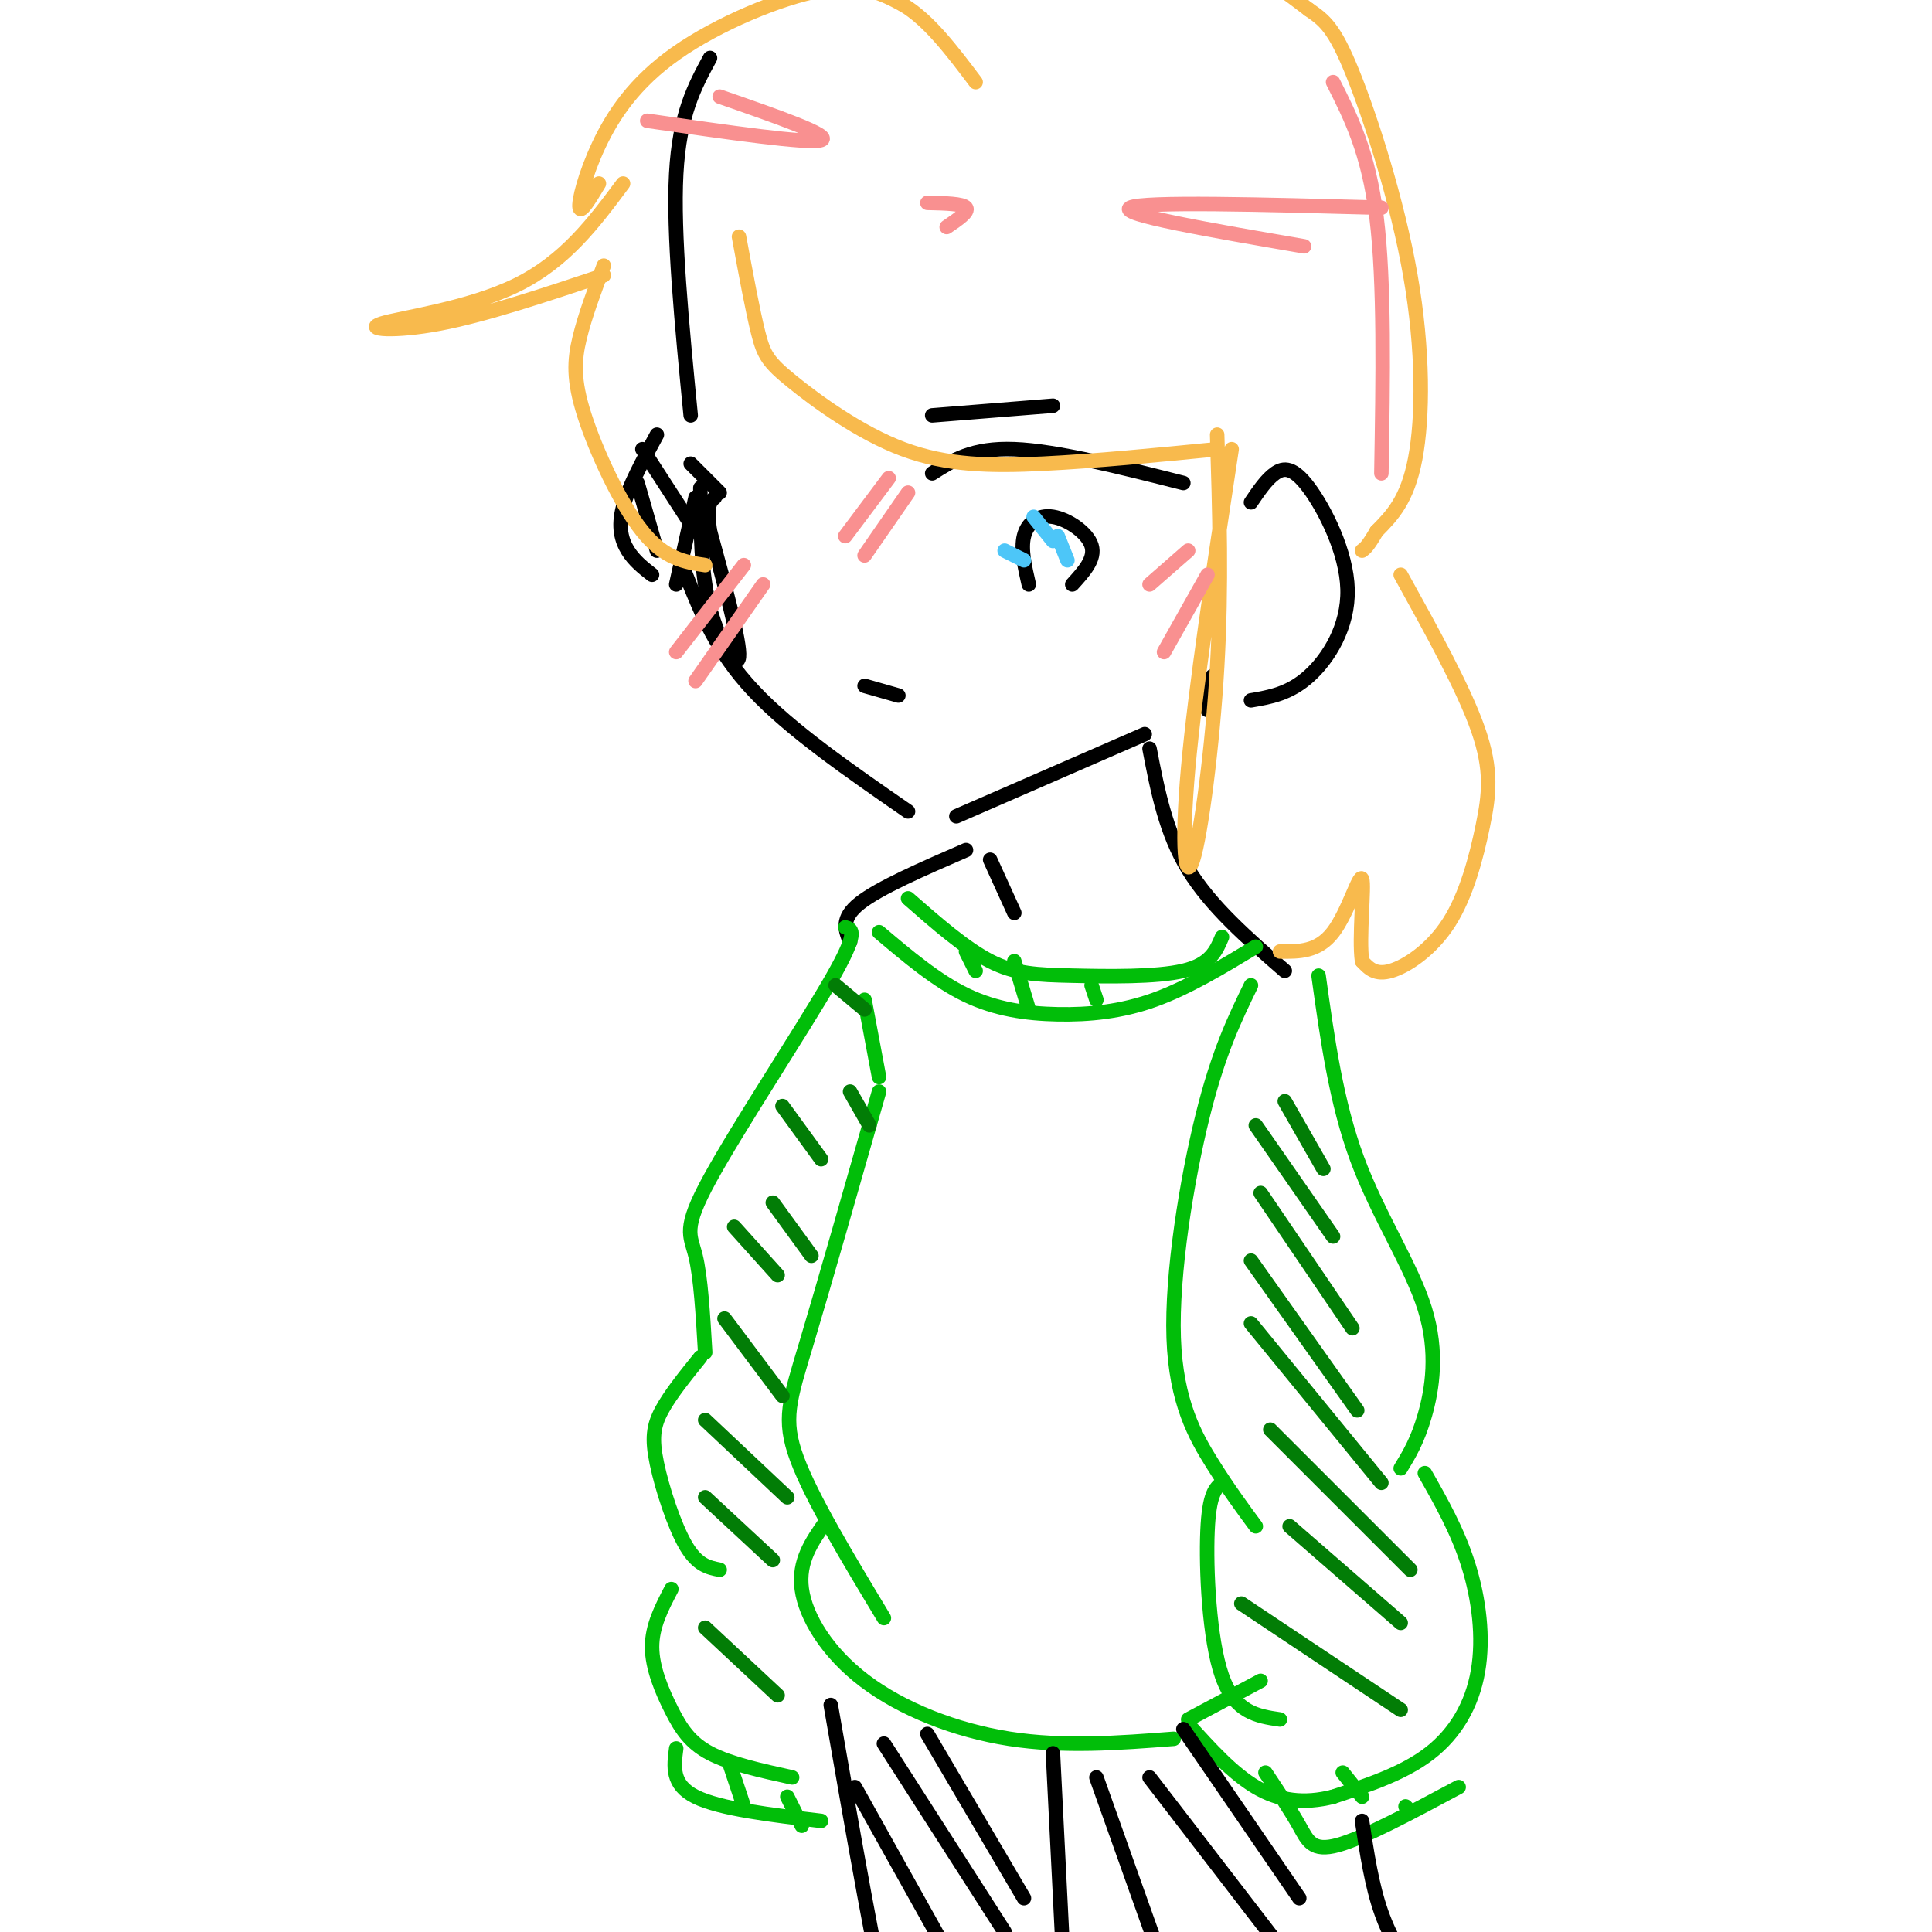 <svg viewBox='0 0 400 400' version='1.1' xmlns='http://www.w3.org/2000/svg' xmlns:xlink='http://www.w3.org/1999/xlink'><g fill='none' stroke='rgb(0,0,0)' stroke-width='3' stroke-linecap='round' stroke-linejoin='round'><path d='M147,12c-3.167,5.833 -6.333,11.667 -7,24c-0.667,12.333 1.167,31.167 3,50'/><path d='M142,119c3.167,7.917 6.333,15.833 14,24c7.667,8.167 19.833,16.583 32,25'/><path d='M198,169c0.000,0.000 39.000,-17.000 39,-17'/><path d='M140,121c0.000,0.000 4.000,-18.000 4,-18'/><path d='M250,147c0.000,0.000 1.000,-7.000 1,-7'/><path d='M259,104c1.608,-2.375 3.215,-4.750 5,-6c1.785,-1.250 3.746,-1.376 7,3c3.254,4.376 7.799,13.255 8,21c0.201,7.745 -3.943,14.356 -8,18c-4.057,3.644 -8.029,4.322 -12,5'/><path d='M136,90c-2.956,5.444 -5.911,10.889 -7,15c-1.089,4.111 -0.311,6.889 1,9c1.311,2.111 3.156,3.556 5,5'/><path d='M132,100c0.000,0.000 4.000,14.000 4,14'/><path d='M133,93c0.000,0.000 11.000,17.000 11,17'/><path d='M143,96c0.000,0.000 6.000,6.000 6,6'/><path d='M179,142c0.000,0.000 7.000,2.000 7,2'/><path d='M145,101c0.044,8.867 0.089,17.733 2,25c1.911,7.267 5.689,12.933 6,10c0.311,-2.933 -2.844,-14.467 -6,-26'/><path d='M147,110c-0.833,-5.500 0.083,-6.250 1,-7'/><path d='M193,98c4.167,-2.667 8.333,-5.333 17,-5c8.667,0.333 21.833,3.667 35,7'/><path d='M213,121c-0.839,-3.643 -1.679,-7.286 -1,-10c0.679,-2.714 2.875,-4.500 6,-4c3.125,0.500 7.179,3.286 8,6c0.821,2.714 -1.589,5.357 -4,8'/><path d='M193,86c0.000,0.000 25.000,-2.000 25,-2'/><path d='M205,178c0.000,0.000 5.000,11.000 5,11'/><path d='M200,176c-9.000,3.917 -18.000,7.833 -22,11c-4.000,3.167 -3.000,5.583 -2,8'/><path d='M238,155c1.667,8.667 3.333,17.333 8,25c4.667,7.667 12.333,14.333 20,21'/></g>
<g fill='none' stroke='rgb(1,190,9)' stroke-width='3' stroke-linecap='round' stroke-linejoin='round'><path d='M188,186c5.899,5.167 11.798,10.333 17,13c5.202,2.667 9.708,2.833 17,3c7.292,0.167 17.369,0.333 23,-1c5.631,-1.333 6.815,-4.167 8,-7'/><path d='M260,196c-7.071,4.268 -14.143,8.536 -21,11c-6.857,2.464 -13.500,3.125 -20,3c-6.500,-0.125 -12.857,-1.036 -19,-4c-6.143,-2.964 -12.071,-7.982 -18,-13'/><path d='M200,197c0.000,0.000 2.000,4.000 2,4'/><path d='M210,199c0.000,0.000 3.000,10.000 3,10'/><path d='M226,204c0.000,0.000 1.000,3.000 1,3'/><path d='M175,192c1.458,0.369 2.917,0.738 -3,11c-5.917,10.262 -19.208,30.417 -25,41c-5.792,10.583 -4.083,11.595 -3,16c1.083,4.405 1.542,12.202 2,20'/><path d='M145,281c-3.131,3.881 -6.262,7.762 -8,11c-1.738,3.238 -2.083,5.833 -1,11c1.083,5.167 3.595,12.905 6,17c2.405,4.095 4.702,4.548 7,5'/><path d='M179,207c0.000,0.000 3.000,16.000 3,16'/><path d='M182,226c-5.711,20.022 -11.422,40.044 -15,52c-3.578,11.956 -5.022,15.844 -2,24c3.022,8.156 10.511,20.578 18,33'/><path d='M171,315c-2.893,4.125 -5.786,8.250 -5,14c0.786,5.750 5.250,13.125 13,19c7.750,5.875 18.786,10.250 30,12c11.214,1.750 22.607,0.875 34,0'/><path d='M246,356c0.000,0.000 15.000,-8.000 15,-8'/><path d='M273,202c1.827,13.143 3.655,26.286 8,38c4.345,11.714 11.208,22.000 14,31c2.792,9.000 1.512,16.714 0,22c-1.512,5.286 -3.256,8.143 -5,11'/><path d='M259,204c-3.363,6.905 -6.726,13.810 -10,27c-3.274,13.190 -6.458,32.667 -6,46c0.458,13.333 4.560,20.524 8,26c3.440,5.476 6.220,9.238 9,13'/><path d='M253,307c-1.333,1.089 -2.667,2.178 -3,10c-0.333,7.822 0.333,22.378 3,30c2.667,7.622 7.333,8.311 12,9'/><path d='M295,305c3.399,5.994 6.798,11.988 9,19c2.202,7.012 3.208,15.042 2,22c-1.208,6.958 -4.631,12.845 -10,17c-5.369,4.155 -12.685,6.577 -20,9'/><path d='M276,372c-6.044,1.533 -11.156,0.867 -16,-2c-4.844,-2.867 -9.422,-7.933 -14,-13'/><path d='M262,367c2.622,3.933 5.244,7.867 7,11c1.756,3.133 2.644,5.467 8,4c5.356,-1.467 15.178,-6.733 25,-12'/><path d='M278,367c0.000,0.000 4.000,5.000 4,5'/><path d='M291,374c0.000,0.000 1.000,1.000 1,1'/><path d='M139,329c-2.006,3.839 -4.012,7.679 -4,12c0.012,4.321 2.042,9.125 4,13c1.958,3.875 3.845,6.821 8,9c4.155,2.179 10.577,3.589 17,5'/><path d='M140,362c-0.500,3.750 -1.000,7.500 4,10c5.000,2.500 15.500,3.750 26,5'/><path d='M151,365c0.000,0.000 3.000,9.000 3,9'/><path d='M163,372c0.000,0.000 3.000,6.000 3,6'/></g>
<g fill='none' stroke='rgb(248,186,77)' stroke-width='3' stroke-linecap='round' stroke-linejoin='round'><path d='M255,93c-3.768,24.839 -7.536,49.679 -9,66c-1.464,16.321 -0.625,24.125 1,19c1.625,-5.125 4.036,-23.179 5,-40c0.964,-16.821 0.482,-32.411 0,-48'/><path d='M252,93c-12.579,1.231 -25.158,2.463 -36,3c-10.842,0.537 -19.947,0.381 -29,-3c-9.053,-3.381 -18.053,-9.987 -23,-14c-4.947,-4.013 -5.842,-5.432 -7,-10c-1.158,-4.568 -2.579,-12.284 -4,-20'/><path d='M146,117c-4.196,-0.631 -8.393,-1.262 -13,-7c-4.607,-5.738 -9.625,-16.583 -12,-24c-2.375,-7.417 -2.107,-11.405 -1,-16c1.107,-4.595 3.054,-9.798 5,-15'/><path d='M125,57c-12.310,4.113 -24.619,8.226 -34,10c-9.381,1.774 -15.833,1.208 -12,0c3.833,-1.208 17.952,-3.060 28,-8c10.048,-4.940 16.024,-12.970 22,-21'/><path d='M124,38c-1.871,3.118 -3.742,6.236 -4,5c-0.258,-1.236 1.096,-6.826 4,-13c2.904,-6.174 7.359,-12.931 16,-19c8.641,-6.069 21.469,-11.448 30,-13c8.531,-1.552 12.766,0.724 17,3'/><path d='M187,1c5.333,3.167 10.167,9.583 15,16'/><path d='M197,-2c5.524,-2.238 11.048,-4.476 19,-6c7.952,-1.524 18.333,-2.333 26,-2c7.667,0.333 12.619,1.810 17,4c4.381,2.190 8.190,5.095 12,8'/><path d='M271,2c3.209,2.195 5.231,3.681 9,13c3.769,9.319 9.284,26.470 12,42c2.716,15.530 2.633,29.437 1,38c-1.633,8.563 -4.817,11.781 -8,15'/><path d='M285,110c-1.833,3.167 -2.417,3.583 -3,4'/><path d='M290,119c6.523,11.783 13.046,23.566 16,32c2.954,8.434 2.338,13.518 1,20c-1.338,6.482 -3.399,14.360 -7,20c-3.601,5.640 -8.743,9.040 -12,10c-3.257,0.960 -4.628,-0.520 -6,-2'/><path d='M282,199c-0.702,-4.762 0.542,-15.667 0,-17c-0.542,-1.333 -2.869,6.905 -6,11c-3.131,4.095 -7.065,4.048 -11,4'/></g>
<g fill='none' stroke='rgb(2,125,6)' stroke-width='3' stroke-linecap='round' stroke-linejoin='round'><path d='M257,332c0.000,0.000 33.000,22.000 33,22'/><path d='M267,316c0.000,0.000 23.000,20.000 23,20'/><path d='M263,296c0.000,0.000 29.000,29.000 29,29'/><path d='M259,274c0.000,0.000 27.000,33.000 27,33'/><path d='M259,261c0.000,0.000 22.000,31.000 22,31'/><path d='M261,247c0.000,0.000 19.000,28.000 19,28'/><path d='M260,233c0.000,0.000 16.000,23.000 16,23'/><path d='M266,228c0.000,0.000 8.000,14.000 8,14'/><path d='M146,337c0.000,0.000 15.000,14.000 15,14'/><path d='M146,310c0.000,0.000 14.000,13.000 14,13'/><path d='M146,294c0.000,0.000 17.000,16.000 17,16'/><path d='M150,273c0.000,0.000 12.000,16.000 12,16'/><path d='M152,254c0.000,0.000 9.000,10.000 9,10'/><path d='M160,249c0.000,0.000 8.000,11.000 8,11'/><path d='M162,229c0.000,0.000 8.000,11.000 8,11'/><path d='M176,226c0.000,0.000 4.000,7.000 4,7'/><path d='M173,204c0.000,0.000 6.000,5.000 6,5'/></g>
<g fill='none' stroke='rgb(0,0,0)' stroke-width='3' stroke-linecap='round' stroke-linejoin='round'><path d='M172,353c4.750,27.333 9.500,54.667 13,69c3.500,14.333 5.750,15.667 8,17'/><path d='M227,368c0.000,0.000 16.000,45.000 16,45'/><path d='M218,363c0.000,0.000 3.000,60.000 3,60'/><path d='M177,370c0.000,0.000 24.000,43.000 24,43'/><path d='M183,361c0.000,0.000 25.000,39.000 25,39'/><path d='M192,359c0.000,0.000 20.000,34.000 20,34'/><path d='M282,377c1.000,6.667 2.000,13.333 4,19c2.000,5.667 5.000,10.333 8,15'/><path d='M238,368c0.000,0.000 30.000,39.000 30,39'/><path d='M245,358c0.000,0.000 24.000,35.000 24,35'/></g>
<g fill='none' stroke='rgb(249,144,144)' stroke-width='3' stroke-linecap='round' stroke-linejoin='round'><path d='M140,135c0.000,0.000 14.000,-18.000 14,-18'/><path d='M144,141c0.000,0.000 14.000,-20.000 14,-20'/><path d='M175,111c0.000,0.000 9.000,-12.000 9,-12'/><path d='M179,115c0.000,0.000 9.000,-13.000 9,-13'/><path d='M238,121c0.000,0.000 8.000,-7.000 8,-7'/><path d='M241,135c0.000,0.000 9.000,-16.000 9,-16'/><path d='M276,17c3.667,7.250 7.333,14.500 9,28c1.667,13.500 1.333,33.250 1,53'/><path d='M286,43c-24.667,-0.667 -49.333,-1.333 -52,0c-2.667,1.333 16.667,4.667 36,8'/><path d='M192,42c3.667,0.083 7.333,0.167 8,1c0.667,0.833 -1.667,2.417 -4,4'/><path d='M149,20c11.750,4.083 23.500,8.167 21,9c-2.500,0.833 -19.250,-1.583 -36,-4'/></g>
<g fill='none' stroke='rgb(77,198,248)' stroke-width='3' stroke-linecap='round' stroke-linejoin='round'><path d='M208,114c0.000,0.000 4.000,2.000 4,2'/><path d='M214,107c0.000,0.000 4.000,5.000 4,5'/><path d='M219,111c0.000,0.000 2.000,5.000 2,5'/></g>
</svg>